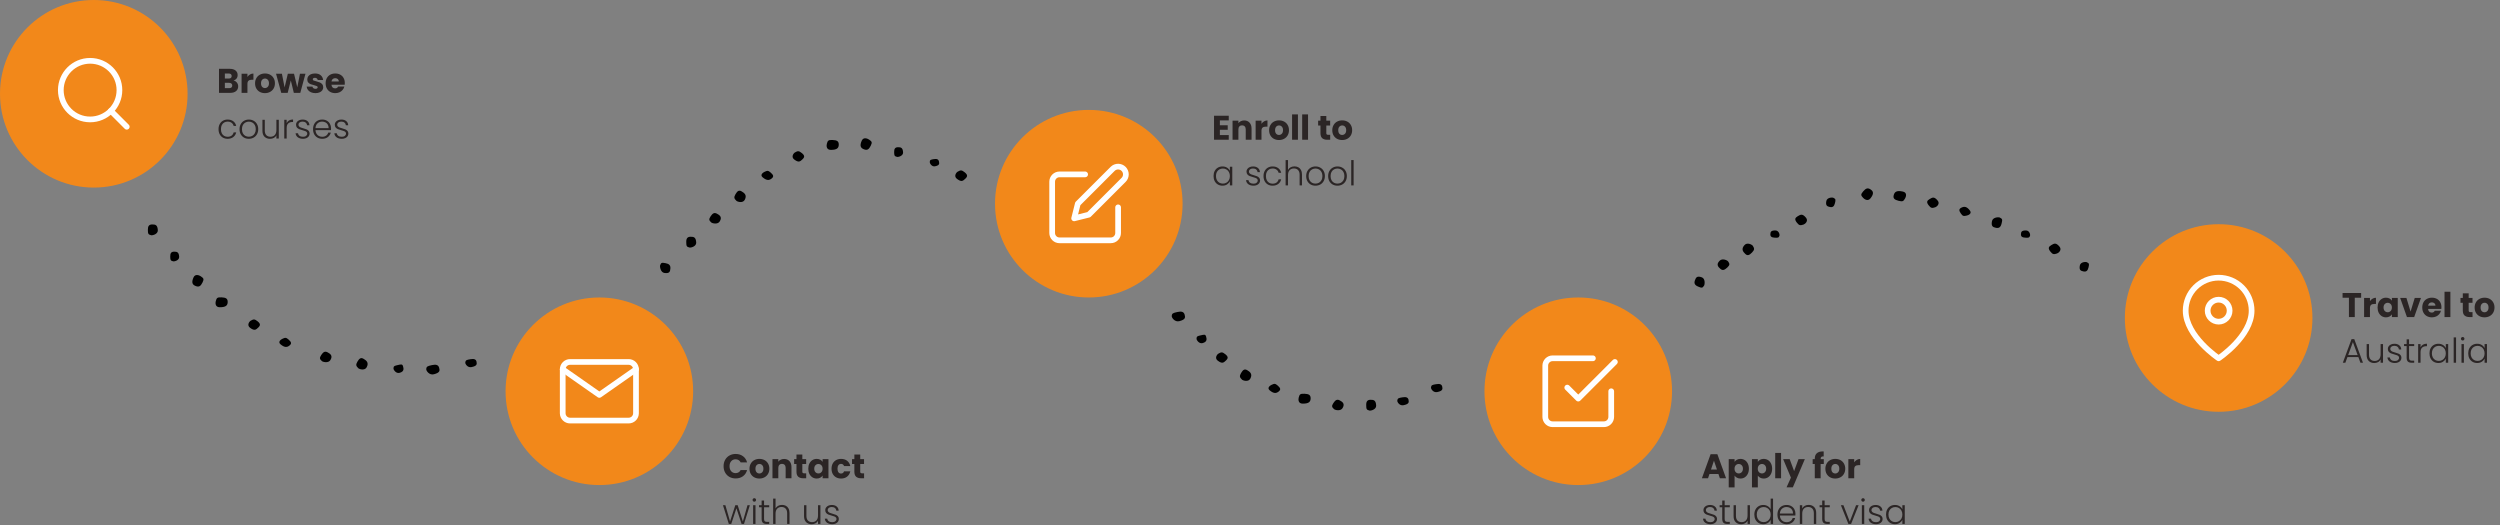 <svg width="1314" height="276" viewBox="0 0 1314 276" fill="none" xmlns="http://www.w3.org/2000/svg">
<rect x="0" y="0" width="1314" height="276" fill="#808080" stroke="none"/>
<path d="M346.957 139.448C347.453 137.913 347.985 137.998 349.86 138.335C351.734 138.672 352.487 139.515 352.353 141.148C352.218 142.781 351.908 143.839 349.224 143.47C347.201 143.195 346.729 140.179 346.958 139.456L346.957 139.448Z" fill="black"/>
<path d="M79.415 123.638C77.791 123.265 77.766 122.716 77.722 120.764C77.68 118.82 78.366 117.972 80.016 117.969C81.667 117.966 82.785 118.188 82.955 120.97C83.084 123.061 80.181 123.816 79.415 123.638Z" fill="black"/>
<path d="M488.663 85.196C488.739 83.984 489.2 83.898 490.838 83.632C492.469 83.366 493.283 83.755 493.533 84.933C493.782 86.111 493.756 86.943 491.438 87.405C489.694 87.754 488.636 85.767 488.67 85.194L488.663 85.196Z" fill="black"/>
<path d="M503.321 90.251C504.836 89.391 505.378 89.219 507.035 90.555C508.684 91.892 508.61 92.756 507.394 93.902C506.177 95.047 505.424 95.862 502.983 94.02C501.146 92.638 502.604 90.657 503.328 90.249L503.321 90.251Z" fill="black"/>
<path d="M148.392 178.101C149.897 177.388 150.355 177.284 151.771 178.558C153.193 179.831 153.379 180.645 152.127 181.631C150.876 182.617 149.577 182.744 147.464 180.988C145.876 179.666 147.674 178.441 148.385 178.103L148.392 178.101Z" fill="black"/>
<path d="M113.403 158.308C113.866 156.607 114.123 156.193 116.443 156.288C118.762 156.382 119.689 156.962 119.675 158.712C119.662 160.463 118.795 161.511 115.478 161.484C112.988 161.467 113.185 159.111 113.409 158.299L113.403 158.308Z" fill="black"/>
<path d="M105.558 145.238C107.037 146.256 107.351 146.621 106.407 148.53C105.462 150.438 104.566 151.004 102.871 150.346C101.176 149.689 100.482 148.581 101.712 145.805C102.643 143.718 104.854 144.756 105.558 145.238Z" fill="black"/>
<path d="M188.325 193.536C187.152 192.379 186.877 191.768 187.872 190.057C188.868 188.354 189.723 187.772 191.118 188.608C192.513 189.443 194.047 190.546 192.718 193.04C191.716 194.92 188.873 194.082 188.315 193.53L188.325 193.536Z" fill="black"/>
<path d="M169.203 189.797C168.048 188.755 167.788 188.197 168.843 186.593C169.9 184.997 170.781 184.44 172.17 185.18C173.558 185.92 175.079 186.904 173.663 189.238C172.595 190.998 169.742 190.289 169.193 189.792L169.203 189.797Z" fill="black"/>
<path d="M206.812 193.73C206.796 192.4 207.298 192.279 209.053 191.878C210.809 191.477 211.474 191.255 211.84 192.528C212.205 193.801 212.491 195.309 209.997 195.964C208.127 196.456 206.821 194.36 206.812 193.73Z" fill="black"/>
<path d="M224.044 194.155C224.066 192.584 224.713 192.428 226.974 191.909C229.236 191.39 230.402 191.811 230.82 193.309C231.248 194.805 231.26 195.879 228.053 196.715C225.641 197.344 224.035 194.899 224.044 194.155Z" fill="black"/>
<path d="M90.995 137.361C89.539 137.026 89.516 136.534 89.477 134.784C89.44 133.041 90.054 132.28 91.534 132.277C93.015 132.275 94.017 132.474 94.17 134.968C94.286 136.844 91.682 137.52 90.995 137.361Z" fill="black"/>
<path d="M244.539 190.592C244.676 189.255 245.24 189.147 247.242 188.805C249.237 188.464 250.213 188.868 250.473 190.158C250.732 191.449 250.671 192.365 247.833 192.944C245.699 193.38 244.484 191.223 244.547 190.591L244.539 190.592Z" fill="black"/>
<path d="M131.747 168.575C133.232 167.732 133.763 167.564 135.387 168.873C137.004 170.184 136.931 171.031 135.739 172.154C134.547 173.277 133.808 174.075 131.415 172.269C129.615 170.915 131.043 168.973 131.754 168.573L131.747 168.575Z" fill="black"/>
<path d="M98.588 49.294C98.588 76.519 76.519 98.588 49.294 98.588C22.07 98.588 0 76.519 0 49.294C0 22.07 22.07 0 49.294 0C76.519 0 98.588 22.07 98.588 49.294Z" fill="#F2881A"/>
<path d="M47.369 62.773C55.877 62.773 62.773 55.876 62.773 47.369C62.773 38.861 55.877 31.964 47.369 31.964C38.861 31.964 31.964 38.861 31.964 47.369C31.964 55.876 38.861 62.773 47.369 62.773Z" stroke="white" stroke-width="3" stroke-linecap="round" stroke-linejoin="round"/>
<path d="M66.624 66.624L58.248 58.248" stroke="white" stroke-width="3" stroke-linecap="round" stroke-linejoin="round"/>
<path d="M122.759 42.329C123.491 42.485 124.079 42.851 124.523 43.427C124.967 43.991 125.189 44.639 125.189 45.371C125.189 46.427 124.817 47.267 124.073 47.891C123.341 48.503 122.315 48.809 120.995 48.809H115.109V36.173H120.797C122.081 36.173 123.083 36.467 123.803 37.055C124.535 37.643 124.901 38.441 124.901 39.449C124.901 40.193 124.703 40.811 124.307 41.303C123.923 41.795 123.407 42.137 122.759 42.329ZM118.187 41.285H120.203C120.707 41.285 121.091 41.177 121.355 40.961C121.631 40.733 121.769 40.403 121.769 39.971C121.769 39.539 121.631 39.209 121.355 38.981C121.091 38.753 120.707 38.639 120.203 38.639H118.187V41.285ZM120.455 46.325C120.971 46.325 121.367 46.211 121.643 45.983C121.931 45.743 122.075 45.401 122.075 44.957C122.075 44.513 121.925 44.165 121.625 43.913C121.337 43.661 120.935 43.535 120.419 43.535H118.187V46.325H120.455ZM130.052 40.439C130.412 39.887 130.862 39.455 131.402 39.143C131.942 38.819 132.542 38.657 133.202 38.657V41.915H132.356C131.588 41.915 131.012 42.083 130.628 42.419C130.244 42.743 130.052 43.319 130.052 44.147V48.809H126.974V38.765H130.052V40.439ZM139.246 48.953C138.262 48.953 137.374 48.743 136.582 48.323C135.802 47.903 135.184 47.303 134.728 46.523C134.284 45.743 134.062 44.831 134.062 43.787C134.062 42.755 134.29 41.849 134.746 41.069C135.202 40.277 135.826 39.671 136.618 39.251C137.41 38.831 138.298 38.621 139.282 38.621C140.266 38.621 141.154 38.831 141.946 39.251C142.738 39.671 143.362 40.277 143.818 41.069C144.274 41.849 144.502 42.755 144.502 43.787C144.502 44.819 144.268 45.731 143.8 46.523C143.344 47.303 142.714 47.903 141.91 48.323C141.118 48.743 140.23 48.953 139.246 48.953ZM139.246 46.289C139.834 46.289 140.332 46.073 140.74 45.641C141.16 45.209 141.37 44.591 141.37 43.787C141.37 42.983 141.166 42.365 140.758 41.933C140.362 41.501 139.87 41.285 139.282 41.285C138.682 41.285 138.184 41.501 137.788 41.933C137.392 42.353 137.194 42.971 137.194 43.787C137.194 44.591 137.386 45.209 137.77 45.641C138.166 46.073 138.658 46.289 139.246 46.289ZM160.553 38.765L157.835 48.809H154.433L152.849 42.293L151.211 48.809H147.827L145.091 38.765H148.169L149.591 45.947L151.283 38.765H154.541L156.251 45.911L157.655 38.765H160.553ZM165.812 48.953C164.936 48.953 164.156 48.803 163.472 48.503C162.788 48.203 162.248 47.795 161.852 47.279C161.456 46.751 161.234 46.163 161.186 45.515H164.228C164.264 45.863 164.426 46.145 164.714 46.361C165.002 46.577 165.356 46.685 165.776 46.685C166.16 46.685 166.454 46.613 166.658 46.469C166.874 46.313 166.982 46.115 166.982 45.875C166.982 45.587 166.832 45.377 166.532 45.245C166.232 45.101 165.746 44.945 165.074 44.777C164.354 44.609 163.754 44.435 163.274 44.255C162.794 44.063 162.38 43.769 162.032 43.373C161.684 42.965 161.51 42.419 161.51 41.735C161.51 41.159 161.666 40.637 161.978 40.169C162.302 39.689 162.77 39.311 163.382 39.035C164.006 38.759 164.744 38.621 165.596 38.621C166.856 38.621 167.846 38.933 168.566 39.557C169.298 40.181 169.718 41.009 169.826 42.041H166.982C166.934 41.693 166.778 41.417 166.514 41.213C166.262 41.009 165.926 40.907 165.506 40.907C165.146 40.907 164.87 40.979 164.678 41.123C164.486 41.255 164.39 41.441 164.39 41.681C164.39 41.969 164.54 42.185 164.84 42.329C165.152 42.473 165.632 42.617 166.28 42.761C167.024 42.953 167.63 43.145 168.098 43.337C168.566 43.517 168.974 43.817 169.322 44.237C169.682 44.645 169.868 45.197 169.88 45.893C169.88 46.481 169.712 47.009 169.376 47.477C169.052 47.933 168.578 48.293 167.954 48.557C167.342 48.821 166.628 48.953 165.812 48.953ZM181.231 43.625C181.231 43.913 181.213 44.213 181.177 44.525H174.211C174.259 45.149 174.457 45.629 174.805 45.965C175.165 46.289 175.603 46.451 176.119 46.451C176.887 46.451 177.421 46.127 177.721 45.479H180.997C180.829 46.139 180.523 46.733 180.079 47.261C179.647 47.789 179.101 48.203 178.441 48.503C177.781 48.803 177.043 48.953 176.227 48.953C175.243 48.953 174.367 48.743 173.599 48.323C172.831 47.903 172.231 47.303 171.799 46.523C171.367 45.743 171.151 44.831 171.151 43.787C171.151 42.743 171.361 41.831 171.781 41.051C172.213 40.271 172.813 39.671 173.581 39.251C174.349 38.831 175.231 38.621 176.227 38.621C177.199 38.621 178.063 38.825 178.819 39.233C179.575 39.641 180.163 40.223 180.583 40.979C181.015 41.735 181.231 42.617 181.231 43.625ZM178.081 42.815C178.081 42.287 177.901 41.867 177.541 41.555C177.181 41.243 176.731 41.087 176.191 41.087C175.675 41.087 175.237 41.237 174.877 41.537C174.529 41.837 174.313 42.263 174.229 42.815H178.081ZM114.857 67.895C114.857 66.875 115.061 65.987 115.469 65.231C115.877 64.463 116.441 63.875 117.161 63.467C117.881 63.047 118.703 62.837 119.627 62.837C120.839 62.837 121.835 63.137 122.615 63.737C123.407 64.337 123.917 65.153 124.145 66.185H122.795C122.627 65.477 122.261 64.925 121.697 64.529C121.145 64.121 120.455 63.917 119.627 63.917C118.967 63.917 118.373 64.067 117.845 64.367C117.317 64.667 116.897 65.117 116.585 65.717C116.285 66.305 116.135 67.031 116.135 67.895C116.135 68.759 116.285 69.491 116.585 70.091C116.897 70.691 117.317 71.141 117.845 71.441C118.373 71.741 118.967 71.891 119.627 71.891C120.455 71.891 121.145 71.693 121.697 71.297C122.261 70.889 122.627 70.325 122.795 69.605H124.145C123.917 70.613 123.407 71.423 122.615 72.035C121.823 72.647 120.827 72.953 119.627 72.953C118.703 72.953 117.881 72.749 117.161 72.341C116.441 71.921 115.877 71.333 115.469 70.577C115.061 69.809 114.857 68.915 114.857 67.895ZM130.774 72.953C129.85 72.953 129.016 72.749 128.272 72.341C127.54 71.921 126.958 71.333 126.526 70.577C126.106 69.809 125.896 68.915 125.896 67.895C125.896 66.875 126.112 65.987 126.544 65.231C126.976 64.463 127.564 63.875 128.308 63.467C129.052 63.047 129.886 62.837 130.81 62.837C131.734 62.837 132.568 63.047 133.312 63.467C134.068 63.875 134.656 64.463 135.076 65.231C135.508 65.987 135.724 66.875 135.724 67.895C135.724 68.903 135.508 69.791 135.076 70.559C134.644 71.327 134.05 71.921 133.294 72.341C132.538 72.749 131.698 72.953 130.774 72.953ZM130.774 71.855C131.422 71.855 132.022 71.711 132.574 71.423C133.126 71.123 133.57 70.679 133.906 70.091C134.254 69.491 134.428 68.759 134.428 67.895C134.428 67.031 134.26 66.305 133.924 65.717C133.588 65.117 133.144 64.673 132.592 64.385C132.04 64.085 131.44 63.935 130.792 63.935C130.144 63.935 129.544 64.085 128.992 64.385C128.44 64.673 127.996 65.117 127.66 65.717C127.336 66.305 127.174 67.031 127.174 67.895C127.174 68.759 127.336 69.491 127.66 70.091C127.996 70.679 128.434 71.123 128.974 71.423C129.526 71.711 130.126 71.855 130.774 71.855ZM146.535 62.981V72.809H145.275V71.081C144.987 71.693 144.543 72.161 143.943 72.485C143.343 72.809 142.671 72.971 141.927 72.971C140.751 72.971 139.791 72.611 139.047 71.891C138.303 71.159 137.931 70.103 137.931 68.723V62.981H139.173V68.579C139.173 69.647 139.437 70.463 139.965 71.027C140.505 71.591 141.237 71.873 142.161 71.873C143.109 71.873 143.865 71.573 144.429 70.973C144.993 70.373 145.275 69.491 145.275 68.327V62.981H146.535ZM150.672 64.727C150.948 64.115 151.368 63.641 151.932 63.305C152.508 62.969 153.21 62.801 154.038 62.801V64.115H153.696C152.784 64.115 152.052 64.361 151.5 64.853C150.948 65.345 150.672 66.167 150.672 67.319V72.809H149.412V62.981H150.672V64.727ZM159.317 72.953C158.189 72.953 157.265 72.695 156.545 72.179C155.837 71.651 155.441 70.937 155.357 70.037H156.653C156.713 70.589 156.971 71.039 157.427 71.387C157.895 71.723 158.519 71.891 159.299 71.891C159.983 71.891 160.517 71.729 160.901 71.405C161.297 71.081 161.495 70.679 161.495 70.199C161.495 69.863 161.387 69.587 161.171 69.371C160.955 69.155 160.679 68.987 160.343 68.867C160.019 68.735 159.575 68.597 159.011 68.453C158.279 68.261 157.685 68.069 157.229 67.877C156.773 67.685 156.383 67.403 156.059 67.031C155.747 66.647 155.591 66.137 155.591 65.501C155.591 65.021 155.735 64.577 156.023 64.169C156.311 63.761 156.719 63.437 157.247 63.197C157.775 62.957 158.375 62.837 159.047 62.837C160.103 62.837 160.955 63.107 161.603 63.647C162.251 64.175 162.599 64.907 162.647 65.843H161.387C161.351 65.267 161.123 64.805 160.703 64.457C160.295 64.097 159.731 63.917 159.011 63.917C158.375 63.917 157.859 64.067 157.463 64.367C157.067 64.667 156.869 65.039 156.869 65.483C156.869 65.867 156.983 66.185 157.211 66.437C157.451 66.677 157.745 66.869 158.093 67.013C158.441 67.145 158.909 67.295 159.497 67.463C160.205 67.655 160.769 67.841 161.189 68.021C161.609 68.201 161.969 68.465 162.269 68.813C162.569 69.161 162.725 69.623 162.737 70.199C162.737 70.727 162.593 71.201 162.305 71.621C162.017 72.029 161.615 72.353 161.099 72.593C160.583 72.833 159.989 72.953 159.317 72.953ZM174.001 67.391C174.001 67.823 173.989 68.153 173.965 68.381H165.811C165.847 69.125 166.027 69.761 166.351 70.289C166.675 70.817 167.101 71.219 167.629 71.495C168.157 71.759 168.733 71.891 169.357 71.891C170.173 71.891 170.857 71.693 171.409 71.297C171.973 70.901 172.345 70.367 172.525 69.695H173.857C173.617 70.655 173.101 71.441 172.309 72.053C171.529 72.653 170.545 72.953 169.357 72.953C168.433 72.953 167.605 72.749 166.873 72.341C166.141 71.921 165.565 71.333 165.145 70.577C164.737 69.809 164.533 68.915 164.533 67.895C164.533 66.875 164.737 65.981 165.145 65.213C165.553 64.445 166.123 63.857 166.855 63.449C167.587 63.041 168.421 62.837 169.357 62.837C170.293 62.837 171.109 63.041 171.805 63.449C172.513 63.857 173.053 64.409 173.425 65.105C173.809 65.789 174.001 66.551 174.001 67.391ZM172.723 67.355C172.735 66.623 172.585 65.999 172.273 65.483C171.973 64.967 171.559 64.577 171.031 64.313C170.503 64.049 169.927 63.917 169.303 63.917C168.367 63.917 167.569 64.217 166.909 64.817C166.249 65.417 165.883 66.263 165.811 67.355H172.723ZM179.69 72.953C178.562 72.953 177.638 72.695 176.918 72.179C176.21 71.651 175.814 70.937 175.73 70.037H177.026C177.086 70.589 177.344 71.039 177.8 71.387C178.268 71.723 178.892 71.891 179.672 71.891C180.356 71.891 180.89 71.729 181.274 71.405C181.67 71.081 181.868 70.679 181.868 70.199C181.868 69.863 181.76 69.587 181.544 69.371C181.328 69.155 181.052 68.987 180.716 68.867C180.392 68.735 179.948 68.597 179.384 68.453C178.652 68.261 178.058 68.069 177.602 67.877C177.146 67.685 176.756 67.403 176.432 67.031C176.12 66.647 175.964 66.137 175.964 65.501C175.964 65.021 176.108 64.577 176.396 64.169C176.684 63.761 177.092 63.437 177.62 63.197C178.148 62.957 178.748 62.837 179.42 62.837C180.476 62.837 181.328 63.107 181.976 63.647C182.624 64.175 182.972 64.907 183.02 65.843H181.76C181.724 65.267 181.496 64.805 181.076 64.457C180.668 64.097 180.104 63.917 179.384 63.917C178.748 63.917 178.232 64.067 177.836 64.367C177.44 64.667 177.242 65.039 177.242 65.483C177.242 65.867 177.356 66.185 177.584 66.437C177.824 66.677 178.118 66.869 178.466 67.013C178.814 67.145 179.282 67.295 179.87 67.463C180.578 67.655 181.142 67.841 181.562 68.021C181.982 68.201 182.342 68.465 182.642 68.813C182.942 69.161 183.098 69.623 183.11 70.199C183.11 70.727 182.966 71.201 182.678 71.621C182.39 72.029 181.988 72.353 181.472 72.593C180.956 72.833 180.362 72.953 179.69 72.953Z" fill="#2B2525"/>
<circle cx="315.021" cy="205.65" r="49.294" fill="#F2881A"/>
<path d="M380.314 245.042C380.314 243.794 380.584 242.684 381.124 241.712C381.664 240.728 382.414 239.966 383.374 239.426C384.346 238.874 385.444 238.598 386.668 238.598C388.168 238.598 389.452 238.994 390.52 239.786C391.588 240.578 392.302 241.658 392.662 243.026H389.278C389.026 242.498 388.666 242.096 388.198 241.82C387.742 241.544 387.22 241.406 386.632 241.406C385.684 241.406 384.916 241.736 384.328 242.396C383.74 243.056 383.446 243.938 383.446 245.042C383.446 246.146 383.74 247.028 384.328 247.688C384.916 248.348 385.684 248.678 386.632 248.678C387.22 248.678 387.742 248.54 388.198 248.264C388.666 247.988 389.026 247.586 389.278 247.058H392.662C392.302 248.426 391.588 249.506 390.52 250.298C389.452 251.078 388.168 251.468 386.668 251.468C385.444 251.468 384.346 251.198 383.374 250.658C382.414 250.106 381.664 249.344 381.124 248.372C380.584 247.4 380.314 246.29 380.314 245.042ZM399.119 251.522C398.135 251.522 397.247 251.312 396.455 250.892C395.675 250.472 395.057 249.872 394.601 249.092C394.157 248.312 393.935 247.4 393.935 246.356C393.935 245.324 394.163 244.418 394.619 243.638C395.075 242.846 395.699 242.24 396.491 241.82C397.283 241.4 398.171 241.19 399.155 241.19C400.139 241.19 401.027 241.4 401.819 241.82C402.611 242.24 403.235 242.846 403.691 243.638C404.147 244.418 404.375 245.324 404.375 246.356C404.375 247.388 404.141 248.3 403.673 249.092C403.217 249.872 402.587 250.472 401.783 250.892C400.991 251.312 400.103 251.522 399.119 251.522ZM399.119 248.858C399.707 248.858 400.205 248.642 400.613 248.21C401.033 247.778 401.243 247.16 401.243 246.356C401.243 245.552 401.039 244.934 400.631 244.502C400.235 244.07 399.743 243.854 399.155 243.854C398.555 243.854 398.057 244.07 397.661 244.502C397.265 244.922 397.067 245.54 397.067 246.356C397.067 247.16 397.259 247.778 397.643 248.21C398.039 248.642 398.531 248.858 399.119 248.858ZM412.128 241.226C413.304 241.226 414.24 241.61 414.936 242.378C415.644 243.134 415.998 244.178 415.998 245.51V251.378H412.938V245.924C412.938 245.252 412.764 244.73 412.416 244.358C412.068 243.986 411.6 243.8 411.012 243.8C410.424 243.8 409.956 243.986 409.608 244.358C409.26 244.73 409.086 245.252 409.086 245.924V251.378H406.008V241.334H409.086V242.666C409.398 242.222 409.818 241.874 410.346 241.622C410.874 241.358 411.468 241.226 412.128 241.226ZM423.735 248.768V251.378H422.169C421.053 251.378 420.183 251.108 419.559 250.568C418.935 250.016 418.623 249.122 418.623 247.886V243.89H417.399V241.334H418.623V238.886H421.701V241.334H423.717V243.89H421.701V247.922C421.701 248.222 421.773 248.438 421.917 248.57C422.061 248.702 422.301 248.768 422.637 248.768H423.735ZM424.837 246.338C424.837 245.306 425.029 244.4 425.413 243.62C425.809 242.84 426.343 242.24 427.015 241.82C427.687 241.4 428.437 241.19 429.265 241.19C429.973 241.19 430.591 241.334 431.119 241.622C431.659 241.91 432.073 242.288 432.361 242.756V241.334H435.439V251.378H432.361V249.956C432.061 250.424 431.641 250.802 431.101 251.09C430.573 251.378 429.955 251.522 429.247 251.522C428.431 251.522 427.687 251.312 427.015 250.892C426.343 250.46 425.809 249.854 425.413 249.074C425.029 248.282 424.837 247.37 424.837 246.338ZM432.361 246.356C432.361 245.588 432.145 244.982 431.713 244.538C431.293 244.094 430.777 243.872 430.165 243.872C429.553 243.872 429.031 244.094 428.599 244.538C428.179 244.97 427.969 245.57 427.969 246.338C427.969 247.106 428.179 247.718 428.599 248.174C429.031 248.618 429.553 248.84 430.165 248.84C430.777 248.84 431.293 248.618 431.713 248.174C432.145 247.73 432.361 247.124 432.361 246.356ZM437.054 246.356C437.054 245.312 437.264 244.4 437.684 243.62C438.116 242.84 438.71 242.24 439.466 241.82C440.234 241.4 441.11 241.19 442.094 241.19C443.354 241.19 444.404 241.52 445.244 242.18C446.096 242.84 446.654 243.77 446.918 244.97H443.642C443.366 244.202 442.832 243.818 442.04 243.818C441.476 243.818 441.026 244.04 440.69 244.484C440.354 244.916 440.186 245.54 440.186 246.356C440.186 247.172 440.354 247.802 440.69 248.246C441.026 248.678 441.476 248.894 442.04 248.894C442.832 248.894 443.366 248.51 443.642 247.742H446.918C446.654 248.918 446.096 249.842 445.244 250.514C444.392 251.186 443.342 251.522 442.094 251.522C441.11 251.522 440.234 251.312 439.466 250.892C438.71 250.472 438.116 249.872 437.684 249.092C437.264 248.312 437.054 247.4 437.054 246.356ZM454.162 248.768V251.378H452.596C451.48 251.378 450.61 251.108 449.986 250.568C449.362 250.016 449.05 249.122 449.05 247.886V243.89H447.826V241.334H449.05V238.886H452.128V241.334H454.144V243.89H452.128V247.922C452.128 248.222 452.2 248.438 452.344 248.57C452.488 248.702 452.728 248.768 453.064 248.768H454.162ZM394.12 265.55L391.042 275.378H389.782L387.064 267.134L384.346 275.378H383.068L379.99 265.55H381.268L383.716 274.1L386.47 265.55H387.73L390.448 274.118L392.878 265.55H394.12ZM396.467 263.696C396.215 263.696 395.999 263.606 395.819 263.426C395.639 263.246 395.549 263.024 395.549 262.76C395.549 262.496 395.639 262.28 395.819 262.112C395.999 261.932 396.215 261.842 396.467 261.842C396.719 261.842 396.935 261.932 397.115 262.112C397.295 262.28 397.385 262.496 397.385 262.76C397.385 263.024 397.295 263.246 397.115 263.426C396.935 263.606 396.719 263.696 396.467 263.696ZM397.097 265.55V275.378H395.837V265.55H397.097ZM401.589 266.612V272.714C401.589 273.314 401.703 273.728 401.931 273.956C402.159 274.184 402.561 274.298 403.137 274.298H404.289V275.378H402.939C402.051 275.378 401.391 275.174 400.959 274.766C400.527 274.346 400.311 273.662 400.311 272.714V266.612H398.943V265.55H400.311V263.084H401.589V265.55H404.289V266.612H401.589ZM411.047 265.37C411.791 265.37 412.457 265.526 413.045 265.838C413.645 266.15 414.113 266.63 414.449 267.278C414.797 267.914 414.971 268.694 414.971 269.618V275.378H413.729V269.762C413.729 268.694 413.459 267.878 412.919 267.314C412.391 266.75 411.665 266.468 410.741 266.468C409.793 266.468 409.037 266.768 408.473 267.368C407.909 267.968 407.627 268.85 407.627 270.014V275.378H406.367V262.058H407.627V267.224C407.939 266.636 408.395 266.18 408.995 265.856C409.607 265.532 410.291 265.37 411.047 265.37ZM431.211 265.55V275.378H429.951V273.65C429.663 274.262 429.219 274.73 428.619 275.054C428.019 275.378 427.347 275.54 426.603 275.54C425.427 275.54 424.467 275.18 423.723 274.46C422.979 273.728 422.607 272.672 422.607 271.292V265.55H423.849V271.148C423.849 272.216 424.113 273.032 424.641 273.596C425.181 274.16 425.913 274.442 426.837 274.442C427.785 274.442 428.541 274.142 429.105 273.542C429.669 272.942 429.951 272.06 429.951 270.896V265.55H431.211ZM437.471 275.522C436.343 275.522 435.419 275.264 434.699 274.748C433.991 274.22 433.595 273.506 433.511 272.606H434.807C434.867 273.158 435.125 273.608 435.581 273.956C436.049 274.292 436.673 274.46 437.453 274.46C438.137 274.46 438.671 274.298 439.055 273.974C439.451 273.65 439.649 273.248 439.649 272.768C439.649 272.432 439.541 272.156 439.325 271.94C439.109 271.724 438.833 271.556 438.497 271.436C438.173 271.304 437.729 271.166 437.165 271.022C436.433 270.83 435.839 270.638 435.383 270.446C434.927 270.254 434.537 269.972 434.213 269.6C433.901 269.216 433.745 268.706 433.745 268.07C433.745 267.59 433.889 267.146 434.177 266.738C434.465 266.33 434.873 266.006 435.401 265.766C435.929 265.526 436.529 265.406 437.201 265.406C438.257 265.406 439.109 265.676 439.757 266.216C440.405 266.744 440.753 267.476 440.801 268.412H439.541C439.505 267.836 439.277 267.374 438.857 267.026C438.449 266.666 437.885 266.486 437.165 266.486C436.529 266.486 436.013 266.636 435.617 266.936C435.221 267.236 435.023 267.608 435.023 268.052C435.023 268.436 435.137 268.754 435.365 269.006C435.605 269.246 435.899 269.438 436.247 269.582C436.595 269.714 437.063 269.864 437.651 270.032C438.359 270.224 438.923 270.41 439.343 270.59C439.763 270.77 440.123 271.034 440.423 271.382C440.723 271.73 440.879 272.192 440.891 272.768C440.891 273.296 440.747 273.77 440.459 274.19C440.171 274.598 439.769 274.922 439.253 275.162C438.737 275.402 438.143 275.522 437.471 275.522Z" fill="#2B2525"/>
<path d="M299.617 190.245H330.426C332.544 190.245 334.277 191.978 334.277 194.096V217.203C334.277 219.321 332.544 221.054 330.426 221.054H299.617C297.499 221.054 295.766 219.321 295.766 217.203V194.096C295.766 191.978 297.499 190.245 299.617 190.245Z" stroke="white" stroke-width="3" stroke-linecap="round" stroke-linejoin="round"/>
<path d="M334.277 194.096L315.021 207.575L295.766 194.096" stroke="white" stroke-width="3" stroke-linecap="round" stroke-linejoin="round"/>
<circle cx="572.276" cy="107.061" r="49.294" fill="#F2881A"/>
<path d="M641.168 63.286V65.842H645.29V68.218H641.168V70.99H645.83V73.456H638.09V60.82H645.83V63.286H641.168ZM653.948 63.304C655.124 63.304 656.06 63.688 656.756 64.456C657.464 65.212 657.818 66.256 657.818 67.588V73.456H654.758V68.002C654.758 67.33 654.584 66.808 654.236 66.436C653.888 66.064 653.42 65.878 652.832 65.878C652.244 65.878 651.776 66.064 651.428 66.436C651.08 66.808 650.906 67.33 650.906 68.002V73.456H647.828V63.412H650.906V64.744C651.218 64.3 651.638 63.952 652.166 63.7C652.694 63.436 653.288 63.304 653.948 63.304ZM663.035 65.086C663.395 64.534 663.845 64.102 664.385 63.79C664.925 63.466 665.525 63.304 666.185 63.304V66.562H665.339C664.571 66.562 663.995 66.73 663.611 67.066C663.227 67.39 663.035 67.966 663.035 68.794V73.456H659.957V63.412H663.035V65.086ZM672.229 73.6C671.245 73.6 670.357 73.39 669.565 72.97C668.785 72.55 668.167 71.95 667.711 71.17C667.267 70.39 667.045 69.478 667.045 68.434C667.045 67.402 667.273 66.496 667.729 65.716C668.185 64.924 668.809 64.318 669.601 63.898C670.393 63.478 671.281 63.268 672.265 63.268C673.249 63.268 674.137 63.478 674.929 63.898C675.721 64.318 676.345 64.924 676.801 65.716C677.257 66.496 677.485 67.402 677.485 68.434C677.485 69.466 677.251 70.378 676.783 71.17C676.327 71.95 675.697 72.55 674.893 72.97C674.101 73.39 673.213 73.6 672.229 73.6ZM672.229 70.936C672.817 70.936 673.315 70.72 673.723 70.288C674.143 69.856 674.353 69.238 674.353 68.434C674.353 67.63 674.149 67.012 673.741 66.58C673.345 66.148 672.853 65.932 672.265 65.932C671.665 65.932 671.167 66.148 670.771 66.58C670.375 67 670.177 67.618 670.177 68.434C670.177 69.238 670.369 69.856 670.753 70.288C671.149 70.72 671.641 70.936 672.229 70.936ZM682.195 60.136V73.456H679.117V60.136H682.195ZM687.504 60.136V73.456H684.426V60.136H687.504ZM699.147 70.846V73.456H697.581C696.465 73.456 695.595 73.186 694.971 72.646C694.347 72.094 694.035 71.2 694.035 69.964V65.968H692.811V63.412H694.035V60.964H697.113V63.412H699.129V65.968H697.113V70C697.113 70.3 697.185 70.516 697.329 70.648C697.473 70.78 697.713 70.846 698.049 70.846H699.147ZM705.434 73.6C704.45 73.6 703.562 73.39 702.77 72.97C701.99 72.55 701.372 71.95 700.916 71.17C700.472 70.39 700.25 69.478 700.25 68.434C700.25 67.402 700.478 66.496 700.934 65.716C701.39 64.924 702.014 64.318 702.806 63.898C703.598 63.478 704.486 63.268 705.47 63.268C706.454 63.268 707.342 63.478 708.134 63.898C708.926 64.318 709.55 64.924 710.006 65.716C710.462 66.496 710.69 67.402 710.69 68.434C710.69 69.466 710.456 70.378 709.988 71.17C709.532 71.95 708.902 72.55 708.098 72.97C707.306 73.39 706.418 73.6 705.434 73.6ZM705.434 70.936C706.022 70.936 706.52 70.72 706.928 70.288C707.348 69.856 707.558 69.238 707.558 68.434C707.558 67.63 707.354 67.012 706.946 66.58C706.55 66.148 706.058 65.932 705.47 65.932C704.87 65.932 704.372 66.148 703.976 66.58C703.58 67 703.382 67.618 703.382 68.434C703.382 69.238 703.574 69.856 703.958 70.288C704.354 70.72 704.846 70.936 705.434 70.936ZM637.838 92.524C637.838 91.516 638.036 90.634 638.432 89.878C638.84 89.11 639.398 88.522 640.106 88.114C640.826 87.694 641.636 87.484 642.536 87.484C643.472 87.484 644.276 87.7 644.948 88.132C645.632 88.564 646.124 89.116 646.424 89.788V87.628H647.684V97.456H646.424V95.278C646.112 95.95 645.614 96.508 644.93 96.952C644.258 97.384 643.454 97.6 642.518 97.6C641.63 97.6 640.826 97.39 640.106 96.97C639.398 96.55 638.84 95.956 638.432 95.188C638.036 94.42 637.838 93.532 637.838 92.524ZM646.424 92.542C646.424 91.75 646.262 91.054 645.938 90.454C645.614 89.854 645.17 89.392 644.606 89.068C644.054 88.744 643.442 88.582 642.77 88.582C642.074 88.582 641.45 88.738 640.898 89.05C640.346 89.362 639.908 89.818 639.584 90.418C639.272 91.006 639.116 91.708 639.116 92.524C639.116 93.328 639.272 94.036 639.584 94.648C639.908 95.248 640.346 95.71 640.898 96.034C641.45 96.346 642.074 96.502 642.77 96.502C643.442 96.502 644.054 96.34 644.606 96.016C645.17 95.692 645.614 95.23 645.938 94.63C646.262 94.03 646.424 93.334 646.424 92.542ZM658.884 97.6C657.756 97.6 656.832 97.342 656.112 96.826C655.404 96.298 655.008 95.584 654.924 94.684H656.22C656.28 95.236 656.538 95.686 656.994 96.034C657.462 96.37 658.086 96.538 658.866 96.538C659.55 96.538 660.084 96.376 660.468 96.052C660.864 95.728 661.062 95.326 661.062 94.846C661.062 94.51 660.954 94.234 660.738 94.018C660.522 93.802 660.246 93.634 659.91 93.514C659.586 93.382 659.142 93.244 658.578 93.1C657.846 92.908 657.252 92.716 656.796 92.524C656.34 92.332 655.95 92.05 655.626 91.678C655.314 91.294 655.158 90.784 655.158 90.148C655.158 89.668 655.302 89.224 655.59 88.816C655.878 88.408 656.286 88.084 656.814 87.844C657.342 87.604 657.942 87.484 658.614 87.484C659.67 87.484 660.522 87.754 661.17 88.294C661.818 88.822 662.166 89.554 662.214 90.49H660.954C660.918 89.914 660.69 89.452 660.27 89.104C659.862 88.744 659.298 88.564 658.578 88.564C657.942 88.564 657.426 88.714 657.03 89.014C656.634 89.314 656.436 89.686 656.436 90.13C656.436 90.514 656.55 90.832 656.778 91.084C657.018 91.324 657.312 91.516 657.66 91.66C658.008 91.792 658.476 91.942 659.064 92.11C659.772 92.302 660.336 92.488 660.756 92.668C661.176 92.848 661.536 93.112 661.836 93.46C662.136 93.808 662.292 94.27 662.304 94.846C662.304 95.374 662.16 95.848 661.872 96.268C661.584 96.676 661.182 97 660.666 97.24C660.15 97.48 659.556 97.6 658.884 97.6ZM664.1 92.542C664.1 91.522 664.304 90.634 664.712 89.878C665.12 89.11 665.684 88.522 666.404 88.114C667.124 87.694 667.946 87.484 668.87 87.484C670.082 87.484 671.078 87.784 671.858 88.384C672.65 88.984 673.16 89.8 673.388 90.832H672.038C671.87 90.124 671.504 89.572 670.94 89.176C670.388 88.768 669.698 88.564 668.87 88.564C668.21 88.564 667.616 88.714 667.088 89.014C666.56 89.314 666.14 89.764 665.828 90.364C665.528 90.952 665.378 91.678 665.378 92.542C665.378 93.406 665.528 94.138 665.828 94.738C666.14 95.338 666.56 95.788 667.088 96.088C667.616 96.388 668.21 96.538 668.87 96.538C669.698 96.538 670.388 96.34 670.94 95.944C671.504 95.536 671.87 94.972 672.038 94.252H673.388C673.16 95.26 672.65 96.07 671.858 96.682C671.066 97.294 670.07 97.6 668.87 97.6C667.946 97.6 667.124 97.396 666.404 96.988C665.684 96.568 665.12 95.98 664.712 95.224C664.304 94.456 664.1 93.562 664.1 92.542ZM680.395 87.448C681.139 87.448 681.805 87.604 682.393 87.916C682.993 88.228 683.461 88.708 683.797 89.356C684.145 89.992 684.319 90.772 684.319 91.696V97.456H683.077V91.84C683.077 90.772 682.807 89.956 682.267 89.392C681.739 88.828 681.013 88.546 680.089 88.546C679.141 88.546 678.385 88.846 677.821 89.446C677.257 90.046 676.975 90.928 676.975 92.092V97.456H675.715V84.136H676.975V89.302C677.287 88.714 677.743 88.258 678.343 87.934C678.955 87.61 679.639 87.448 680.395 87.448ZM691.408 97.6C690.484 97.6 689.65 97.396 688.906 96.988C688.174 96.568 687.592 95.98 687.16 95.224C686.74 94.456 686.53 93.562 686.53 92.542C686.53 91.522 686.746 90.634 687.178 89.878C687.61 89.11 688.198 88.522 688.942 88.114C689.686 87.694 690.52 87.484 691.444 87.484C692.368 87.484 693.202 87.694 693.946 88.114C694.702 88.522 695.29 89.11 695.71 89.878C696.142 90.634 696.358 91.522 696.358 92.542C696.358 93.55 696.142 94.438 695.71 95.206C695.278 95.974 694.684 96.568 693.928 96.988C693.172 97.396 692.332 97.6 691.408 97.6ZM691.408 96.502C692.056 96.502 692.656 96.358 693.208 96.07C693.76 95.77 694.204 95.326 694.54 94.738C694.888 94.138 695.062 93.406 695.062 92.542C695.062 91.678 694.894 90.952 694.558 90.364C694.222 89.764 693.778 89.32 693.226 89.032C692.674 88.732 692.074 88.582 691.426 88.582C690.778 88.582 690.178 88.732 689.626 89.032C689.074 89.32 688.63 89.764 688.294 90.364C687.97 90.952 687.808 91.678 687.808 92.542C687.808 93.406 687.97 94.138 688.294 94.738C688.63 95.326 689.068 95.77 689.608 96.07C690.16 96.358 690.76 96.502 691.408 96.502ZM702.956 97.6C702.032 97.6 701.198 97.396 700.454 96.988C699.722 96.568 699.14 95.98 698.708 95.224C698.288 94.456 698.078 93.562 698.078 92.542C698.078 91.522 698.294 90.634 698.726 89.878C699.158 89.11 699.746 88.522 700.49 88.114C701.234 87.694 702.068 87.484 702.992 87.484C703.916 87.484 704.75 87.694 705.494 88.114C706.25 88.522 706.838 89.11 707.258 89.878C707.69 90.634 707.906 91.522 707.906 92.542C707.906 93.55 707.69 94.438 707.258 95.206C706.826 95.974 706.232 96.568 705.476 96.988C704.72 97.396 703.88 97.6 702.956 97.6ZM702.956 96.502C703.604 96.502 704.204 96.358 704.756 96.07C705.308 95.77 705.752 95.326 706.088 94.738C706.436 94.138 706.61 93.406 706.61 92.542C706.61 91.678 706.442 90.952 706.106 90.364C705.77 89.764 705.326 89.32 704.774 89.032C704.222 88.732 703.622 88.582 702.974 88.582C702.326 88.582 701.726 88.732 701.174 89.032C700.622 89.32 700.178 89.764 699.842 90.364C699.518 90.952 699.356 91.678 699.356 92.542C699.356 93.406 699.518 94.138 699.842 94.738C700.178 95.326 700.616 95.77 701.156 96.07C701.708 96.358 702.308 96.502 702.956 96.502ZM711.463 84.136V97.456H710.203V84.136H711.463Z" fill="#2B2525"/>
<path d="M570.35 91.656H556.871C555.85 91.656 554.87 92.062 554.148 92.784C553.426 93.507 553.02 94.486 553.02 95.508V122.465C553.02 123.487 553.426 124.466 554.148 125.189C554.87 125.911 555.85 126.317 556.871 126.317H583.829C584.85 126.317 585.83 125.911 586.552 125.189C587.274 124.466 587.68 123.487 587.68 122.465V108.987" stroke="white" stroke-width="3" stroke-linecap="round" stroke-linejoin="round"/>
<path d="M584.792 88.768C585.558 88.002 586.597 87.572 587.68 87.572C588.763 87.572 589.802 88.002 590.568 88.768C591.334 89.534 591.765 90.573 591.765 91.656C591.765 92.74 591.334 93.779 590.568 94.545L572.275 112.838L564.573 114.763L566.499 107.061L584.792 88.768Z" stroke="white" stroke-width="3" stroke-linecap="round" stroke-linejoin="round"/>
<circle cx="829.53" cy="205.65" r="49.294" fill="#F2881A"/>
<path d="M903.211 249.146H898.495L897.739 251.378H894.517L899.089 238.742H902.653L907.225 251.378H903.967L903.211 249.146ZM902.419 246.77L900.853 242.144L899.305 246.77H902.419ZM911.694 242.756C911.994 242.288 912.408 241.91 912.936 241.622C913.464 241.334 914.082 241.19 914.79 241.19C915.618 241.19 916.368 241.4 917.04 241.82C917.712 242.24 918.24 242.84 918.624 243.62C919.02 244.4 919.218 245.306 919.218 246.338C919.218 247.37 919.02 248.282 918.624 249.074C918.24 249.854 917.712 250.46 917.04 250.892C916.368 251.312 915.618 251.522 914.79 251.522C914.094 251.522 913.476 251.378 912.936 251.09C912.408 250.802 911.994 250.43 911.694 249.974V256.166H908.616V241.334H911.694V242.756ZM916.086 246.338C916.086 245.57 915.87 244.97 915.438 244.538C915.018 244.094 914.496 243.872 913.872 243.872C913.26 243.872 912.738 244.094 912.306 244.538C911.886 244.982 911.676 245.588 911.676 246.356C911.676 247.124 911.886 247.73 912.306 248.174C912.738 248.618 913.26 248.84 913.872 248.84C914.484 248.84 915.006 248.618 915.438 248.174C915.87 247.718 916.086 247.106 916.086 246.338ZM923.911 242.756C924.211 242.288 924.625 241.91 925.153 241.622C925.681 241.334 926.299 241.19 927.007 241.19C927.835 241.19 928.585 241.4 929.257 241.82C929.929 242.24 930.457 242.84 930.841 243.62C931.237 244.4 931.435 245.306 931.435 246.338C931.435 247.37 931.237 248.282 930.841 249.074C930.457 249.854 929.929 250.46 929.257 250.892C928.585 251.312 927.835 251.522 927.007 251.522C926.311 251.522 925.693 251.378 925.153 251.09C924.625 250.802 924.211 250.43 923.911 249.974V256.166H920.833V241.334H923.911V242.756ZM928.303 246.338C928.303 245.57 928.087 244.97 927.655 244.538C927.235 244.094 926.713 243.872 926.089 243.872C925.477 243.872 924.955 244.094 924.523 244.538C924.103 244.982 923.893 245.588 923.893 246.356C923.893 247.124 924.103 247.73 924.523 248.174C924.955 248.618 925.477 248.84 926.089 248.84C926.701 248.84 927.223 248.618 927.655 248.174C928.087 247.718 928.303 247.106 928.303 246.338ZM936.128 238.058V251.378H933.05V238.058H936.128ZM948.618 241.334L942.318 256.148H939.006L941.31 251.036L937.224 241.334H940.662L942.984 247.616L945.288 241.334H948.618ZM958.586 243.89H956.93V251.378H953.852V243.89H952.736V241.334H953.852V241.046C953.852 239.81 954.206 238.874 954.914 238.238C955.622 237.59 956.66 237.266 958.028 237.266C958.256 237.266 958.424 237.272 958.532 237.284V239.894C957.944 239.858 957.53 239.942 957.29 240.146C957.05 240.35 956.93 240.716 956.93 241.244V241.334H958.586V243.89ZM964.604 251.522C963.62 251.522 962.732 251.312 961.94 250.892C961.16 250.472 960.542 249.872 960.086 249.092C959.642 248.312 959.42 247.4 959.42 246.356C959.42 245.324 959.648 244.418 960.104 243.638C960.56 242.846 961.184 242.24 961.976 241.82C962.768 241.4 963.656 241.19 964.64 241.19C965.624 241.19 966.512 241.4 967.304 241.82C968.096 242.24 968.72 242.846 969.176 243.638C969.632 244.418 969.86 245.324 969.86 246.356C969.86 247.388 969.626 248.3 969.158 249.092C968.702 249.872 968.072 250.472 967.268 250.892C966.476 251.312 965.588 251.522 964.604 251.522ZM964.604 248.858C965.192 248.858 965.69 248.642 966.098 248.21C966.518 247.778 966.728 247.16 966.728 246.356C966.728 245.552 966.524 244.934 966.116 244.502C965.72 244.07 965.228 243.854 964.64 243.854C964.04 243.854 963.542 244.07 963.146 244.502C962.75 244.922 962.552 245.54 962.552 246.356C962.552 247.16 962.744 247.778 963.128 248.21C963.524 248.642 964.016 248.858 964.604 248.858ZM974.571 243.008C974.931 242.456 975.381 242.024 975.921 241.712C976.461 241.388 977.061 241.226 977.721 241.226V244.484H976.875C976.107 244.484 975.531 244.652 975.147 244.988C974.763 245.312 974.571 245.888 974.571 246.716V251.378H971.493V241.334H974.571V243.008ZM899.053 275.522C897.925 275.522 897.001 275.264 896.281 274.748C895.573 274.22 895.177 273.506 895.093 272.606H896.389C896.449 273.158 896.707 273.608 897.163 273.956C897.631 274.292 898.255 274.46 899.035 274.46C899.719 274.46 900.253 274.298 900.637 273.974C901.033 273.65 901.231 273.248 901.231 272.768C901.231 272.432 901.123 272.156 900.907 271.94C900.691 271.724 900.415 271.556 900.079 271.436C899.755 271.304 899.311 271.166 898.747 271.022C898.015 270.83 897.421 270.638 896.965 270.446C896.509 270.254 896.119 269.972 895.795 269.6C895.483 269.216 895.327 268.706 895.327 268.07C895.327 267.59 895.471 267.146 895.759 266.738C896.047 266.33 896.455 266.006 896.983 265.766C897.511 265.526 898.111 265.406 898.783 265.406C899.839 265.406 900.691 265.676 901.339 266.216C901.987 266.744 902.335 267.476 902.383 268.412H901.123C901.087 267.836 900.859 267.374 900.439 267.026C900.031 266.666 899.467 266.486 898.747 266.486C898.111 266.486 897.595 266.636 897.199 266.936C896.803 267.236 896.605 267.608 896.605 268.052C896.605 268.436 896.719 268.754 896.947 269.006C897.187 269.246 897.481 269.438 897.829 269.582C898.177 269.714 898.645 269.864 899.233 270.032C899.941 270.224 900.505 270.41 900.925 270.59C901.345 270.77 901.705 271.034 902.005 271.382C902.305 271.73 902.461 272.192 902.473 272.768C902.473 273.296 902.329 273.77 902.041 274.19C901.753 274.598 901.351 274.922 900.835 275.162C900.319 275.402 899.725 275.522 899.053 275.522ZM906.482 266.612V272.714C906.482 273.314 906.596 273.728 906.824 273.956C907.052 274.184 907.454 274.298 908.03 274.298H909.182V275.378H907.832C906.944 275.378 906.284 275.174 905.852 274.766C905.42 274.346 905.204 273.662 905.204 272.714V266.612H903.836V265.55H905.204V263.084H906.482V265.55H909.182V266.612H906.482ZM919.774 265.55V275.378H918.514V273.65C918.226 274.262 917.782 274.73 917.182 275.054C916.582 275.378 915.91 275.54 915.166 275.54C913.99 275.54 913.03 275.18 912.286 274.46C911.542 273.728 911.17 272.672 911.17 271.292V265.55H912.412V271.148C912.412 272.216 912.676 273.032 913.204 273.596C913.744 274.16 914.476 274.442 915.4 274.442C916.348 274.442 917.104 274.142 917.668 273.542C918.232 272.942 918.514 272.06 918.514 270.896V265.55H919.774ZM922.075 270.446C922.075 269.438 922.279 268.556 922.687 267.8C923.095 267.032 923.653 266.444 924.361 266.036C925.081 265.616 925.891 265.406 926.791 265.406C927.655 265.406 928.435 265.616 929.131 266.036C929.827 266.456 930.337 267.002 930.661 267.674V262.058H931.921V275.378H930.661V273.182C930.361 273.866 929.869 274.43 929.185 274.874C928.501 275.306 927.697 275.522 926.773 275.522C925.873 275.522 925.063 275.312 924.343 274.892C923.635 274.472 923.077 273.878 922.669 273.11C922.273 272.342 922.075 271.454 922.075 270.446ZM930.661 270.464C930.661 269.672 930.499 268.976 930.175 268.376C929.851 267.776 929.407 267.314 928.843 266.99C928.291 266.666 927.679 266.504 927.007 266.504C926.311 266.504 925.687 266.66 925.135 266.972C924.583 267.284 924.145 267.74 923.821 268.34C923.509 268.928 923.353 269.63 923.353 270.446C923.353 271.25 923.509 271.958 923.821 272.57C924.145 273.17 924.583 273.632 925.135 273.956C925.687 274.268 926.311 274.424 927.007 274.424C927.679 274.424 928.291 274.262 928.843 273.938C929.407 273.614 929.851 273.152 930.175 272.552C930.499 271.952 930.661 271.256 930.661 270.464ZM943.689 269.96C943.689 270.392 943.677 270.722 943.653 270.95H935.499C935.535 271.694 935.715 272.33 936.039 272.858C936.363 273.386 936.789 273.788 937.317 274.064C937.845 274.328 938.421 274.46 939.045 274.46C939.861 274.46 940.545 274.262 941.097 273.866C941.661 273.47 942.033 272.936 942.213 272.264H943.545C943.305 273.224 942.789 274.01 941.997 274.622C941.217 275.222 940.233 275.522 939.045 275.522C938.121 275.522 937.293 275.318 936.561 274.91C935.829 274.49 935.253 273.902 934.833 273.146C934.425 272.378 934.221 271.484 934.221 270.464C934.221 269.444 934.425 268.55 934.833 267.782C935.241 267.014 935.811 266.426 936.543 266.018C937.275 265.61 938.109 265.406 939.045 265.406C939.981 265.406 940.797 265.61 941.493 266.018C942.201 266.426 942.741 266.978 943.113 267.674C943.497 268.358 943.689 269.12 943.689 269.96ZM942.411 269.924C942.423 269.192 942.273 268.568 941.961 268.052C941.661 267.536 941.247 267.146 940.719 266.882C940.191 266.618 939.615 266.486 938.991 266.486C938.055 266.486 937.257 266.786 936.597 267.386C935.937 267.986 935.571 268.832 935.499 269.924H942.411ZM950.603 265.37C951.779 265.37 952.739 265.736 953.483 266.468C954.227 267.188 954.599 268.238 954.599 269.618V275.378H953.357V269.762C953.357 268.694 953.087 267.878 952.547 267.314C952.019 266.75 951.293 266.468 950.369 266.468C949.421 266.468 948.665 266.768 948.101 267.368C947.537 267.968 947.255 268.85 947.255 270.014V275.378H945.995V265.55H947.255V267.224C947.567 266.624 948.017 266.168 948.605 265.856C949.193 265.532 949.859 265.37 950.603 265.37ZM959.023 266.612V272.714C959.023 273.314 959.137 273.728 959.365 273.956C959.593 274.184 959.995 274.298 960.571 274.298H961.723V275.378H960.373C959.485 275.378 958.825 275.174 958.393 274.766C957.961 274.346 957.745 273.662 957.745 272.714V266.612H956.377V265.55H957.745V263.084H959.023V265.55H961.723V266.612H959.023ZM972.233 274.154L975.545 265.55H976.877L972.935 275.378H971.513L967.571 265.55H968.921L972.233 274.154ZM979.215 263.696C978.963 263.696 978.747 263.606 978.567 263.426C978.387 263.246 978.297 263.024 978.297 262.76C978.297 262.496 978.387 262.28 978.567 262.112C978.747 261.932 978.963 261.842 979.215 261.842C979.467 261.842 979.683 261.932 979.863 262.112C980.043 262.28 980.133 262.496 980.133 262.76C980.133 263.024 980.043 263.246 979.863 263.426C979.683 263.606 979.467 263.696 979.215 263.696ZM979.845 265.55V275.378H978.585V265.55H979.845ZM986.082 275.522C984.954 275.522 984.03 275.264 983.31 274.748C982.602 274.22 982.206 273.506 982.122 272.606H983.418C983.478 273.158 983.736 273.608 984.192 273.956C984.66 274.292 985.284 274.46 986.064 274.46C986.748 274.46 987.282 274.298 987.666 273.974C988.062 273.65 988.26 273.248 988.26 272.768C988.26 272.432 988.152 272.156 987.936 271.94C987.72 271.724 987.444 271.556 987.108 271.436C986.784 271.304 986.34 271.166 985.776 271.022C985.044 270.83 984.45 270.638 983.994 270.446C983.538 270.254 983.148 269.972 982.824 269.6C982.512 269.216 982.356 268.706 982.356 268.07C982.356 267.59 982.5 267.146 982.788 266.738C983.076 266.33 983.484 266.006 984.012 265.766C984.54 265.526 985.14 265.406 985.812 265.406C986.868 265.406 987.72 265.676 988.368 266.216C989.016 266.744 989.364 267.476 989.412 268.412H988.152C988.116 267.836 987.888 267.374 987.468 267.026C987.06 266.666 986.496 266.486 985.776 266.486C985.14 266.486 984.624 266.636 984.228 266.936C983.832 267.236 983.634 267.608 983.634 268.052C983.634 268.436 983.748 268.754 983.976 269.006C984.216 269.246 984.51 269.438 984.858 269.582C985.206 269.714 985.674 269.864 986.262 270.032C986.97 270.224 987.534 270.41 987.954 270.59C988.374 270.77 988.734 271.034 989.034 271.382C989.334 271.73 989.49 272.192 989.502 272.768C989.502 273.296 989.358 273.77 989.07 274.19C988.782 274.598 988.38 274.922 987.864 275.162C987.348 275.402 986.754 275.522 986.082 275.522ZM991.298 270.446C991.298 269.438 991.496 268.556 991.892 267.8C992.3 267.032 992.858 266.444 993.566 266.036C994.286 265.616 995.096 265.406 995.996 265.406C996.932 265.406 997.736 265.622 998.408 266.054C999.092 266.486 999.584 267.038 999.884 267.71V265.55H1001.14V275.378H999.884V273.2C999.572 273.872 999.074 274.43 998.39 274.874C997.718 275.306 996.914 275.522 995.978 275.522C995.09 275.522 994.286 275.312 993.566 274.892C992.858 274.472 992.3 273.878 991.892 273.11C991.496 272.342 991.298 271.454 991.298 270.446ZM999.884 270.464C999.884 269.672 999.722 268.976 999.398 268.376C999.074 267.776 998.63 267.314 998.066 266.99C997.514 266.666 996.902 266.504 996.23 266.504C995.534 266.504 994.91 266.66 994.358 266.972C993.806 267.284 993.368 267.74 993.044 268.34C992.732 268.928 992.576 269.63 992.576 270.446C992.576 271.25 992.732 271.958 993.044 272.57C993.368 273.17 993.806 273.632 994.358 273.956C994.91 274.268 995.534 274.424 996.23 274.424C996.902 274.424 997.514 274.262 998.066 273.938C998.63 273.614 999.074 273.152 999.398 272.552C999.722 271.952 999.884 271.256 999.884 270.464Z" fill="#2B2525"/>
<path d="M823.753 203.724L829.53 209.501L848.786 190.245" stroke="white" stroke-width="3" stroke-linecap="round" stroke-linejoin="round"/>
<path d="M846.86 205.65V219.128C846.86 220.15 846.454 221.129 845.732 221.852C845.01 222.574 844.03 222.98 843.009 222.98H816.051C815.03 222.98 814.05 222.574 813.328 221.852C812.606 221.129 812.2 220.15 812.2 219.128V192.171C812.2 191.149 812.606 190.17 813.328 189.448C814.05 188.725 815.03 188.32 816.051 188.32H837.232" stroke="white" stroke-width="3" stroke-linecap="round" stroke-linejoin="round"/>
<circle cx="1166.12" cy="167.138" r="49.294" fill="#F2881A"/>
<path d="M1241.02 154.017V156.483H1237.67V166.653H1234.6V156.483H1231.25V154.017H1241.02ZM1245.65 158.283C1246.01 157.731 1246.46 157.299 1247 156.987C1247.54 156.663 1248.14 156.501 1248.8 156.501V159.759H1247.95C1247.18 159.759 1246.61 159.927 1246.22 160.263C1245.84 160.587 1245.65 161.163 1245.65 161.991V166.653H1242.57V156.609H1245.65V158.283ZM1249.65 161.613C1249.65 160.581 1249.85 159.675 1250.23 158.895C1250.63 158.115 1251.16 157.515 1251.83 157.095C1252.5 156.675 1253.25 156.465 1254.08 156.465C1254.79 156.465 1255.41 156.609 1255.94 156.897C1256.48 157.185 1256.89 157.563 1257.18 158.031V156.609H1260.26V166.653H1257.18V165.231C1256.88 165.699 1256.46 166.077 1255.92 166.365C1255.39 166.653 1254.77 166.797 1254.06 166.797C1253.25 166.797 1252.5 166.587 1251.83 166.167C1251.16 165.735 1250.63 165.129 1250.23 164.349C1249.85 163.557 1249.65 162.645 1249.65 161.613ZM1257.18 161.631C1257.18 160.863 1256.96 160.257 1256.53 159.813C1256.11 159.369 1255.59 159.147 1254.98 159.147C1254.37 159.147 1253.85 159.369 1253.42 159.813C1253 160.245 1252.79 160.845 1252.79 161.613C1252.79 162.381 1253 162.993 1253.42 163.449C1253.85 163.893 1254.37 164.115 1254.98 164.115C1255.59 164.115 1256.11 163.893 1256.53 163.449C1256.96 163.005 1257.18 162.399 1257.18 161.631ZM1267 163.773L1269.18 156.609H1272.46L1268.89 166.653H1265.09L1261.53 156.609H1264.82L1267 163.773ZM1283.22 161.469C1283.22 161.757 1283.2 162.057 1283.16 162.369H1276.2C1276.25 162.993 1276.44 163.473 1276.79 163.809C1277.15 164.133 1277.59 164.295 1278.11 164.295C1278.87 164.295 1279.41 163.971 1279.71 163.323H1282.98C1282.82 163.983 1282.51 164.577 1282.07 165.105C1281.63 165.633 1281.09 166.047 1280.43 166.347C1279.77 166.647 1279.03 166.797 1278.21 166.797C1277.23 166.797 1276.35 166.587 1275.59 166.167C1274.82 165.747 1274.22 165.147 1273.79 164.367C1273.35 163.587 1273.14 162.675 1273.14 161.631C1273.14 160.587 1273.35 159.675 1273.77 158.895C1274.2 158.115 1274.8 157.515 1275.57 157.095C1276.34 156.675 1277.22 156.465 1278.21 156.465C1279.19 156.465 1280.05 156.669 1280.81 157.077C1281.56 157.485 1282.15 158.067 1282.57 158.823C1283 159.579 1283.22 160.461 1283.22 161.469ZM1280.07 160.659C1280.07 160.131 1279.89 159.711 1279.53 159.399C1279.17 159.087 1278.72 158.931 1278.18 158.931C1277.66 158.931 1277.22 159.081 1276.86 159.381C1276.52 159.681 1276.3 160.107 1276.22 160.659H1280.07ZM1287.92 153.333V166.653H1284.84V153.333H1287.92ZM1299.56 164.043V166.653H1298C1296.88 166.653 1296.01 166.383 1295.39 165.843C1294.76 165.291 1294.45 164.397 1294.45 163.161V159.165H1293.23V156.609H1294.45V154.161H1297.53V156.609H1299.55V159.165H1297.53V163.197C1297.53 163.497 1297.6 163.713 1297.75 163.845C1297.89 163.977 1298.13 164.043 1298.47 164.043H1299.56ZM1305.85 166.797C1304.87 166.797 1303.98 166.587 1303.19 166.167C1302.41 165.747 1301.79 165.147 1301.33 164.367C1300.89 163.587 1300.67 162.675 1300.67 161.631C1300.67 160.599 1300.89 159.693 1301.35 158.913C1301.81 158.121 1302.43 157.515 1303.22 157.095C1304.01 156.675 1304.9 156.465 1305.89 156.465C1306.87 156.465 1307.76 156.675 1308.55 157.095C1309.34 157.515 1309.97 158.121 1310.42 158.913C1310.88 159.693 1311.11 160.599 1311.11 161.631C1311.11 162.663 1310.87 163.575 1310.4 164.367C1309.95 165.147 1309.32 165.747 1308.51 166.167C1307.72 166.587 1306.83 166.797 1305.85 166.797ZM1305.85 164.133C1306.44 164.133 1306.94 163.917 1307.34 163.485C1307.76 163.053 1307.97 162.435 1307.97 161.631C1307.97 160.827 1307.77 160.209 1307.36 159.777C1306.97 159.345 1306.47 159.129 1305.89 159.129C1305.29 159.129 1304.79 159.345 1304.39 159.777C1304 160.197 1303.8 160.815 1303.8 161.631C1303.8 162.435 1303.99 163.053 1304.37 163.485C1304.77 163.917 1305.26 164.133 1305.85 164.133ZM1239.55 187.665H1233.82L1232.72 190.653H1231.39L1235.98 178.233H1237.4L1241.98 190.653H1240.64L1239.55 187.665ZM1239.17 186.621L1236.68 179.817L1234.2 186.621H1239.17ZM1252.51 180.825V190.653H1251.25V188.925C1250.96 189.537 1250.52 190.005 1249.92 190.329C1249.32 190.653 1248.65 190.815 1247.9 190.815C1246.73 190.815 1245.77 190.455 1245.02 189.735C1244.28 189.003 1243.91 187.947 1243.91 186.567V180.825H1245.15V186.423C1245.15 187.491 1245.41 188.307 1245.94 188.871C1246.48 189.435 1247.21 189.717 1248.14 189.717C1249.09 189.717 1249.84 189.417 1250.41 188.817C1250.97 188.217 1251.25 187.335 1251.25 186.171V180.825H1252.51ZM1258.77 190.797C1257.65 190.797 1256.72 190.539 1256 190.023C1255.29 189.495 1254.9 188.781 1254.81 187.881H1256.11C1256.17 188.433 1256.43 188.883 1256.88 189.231C1257.35 189.567 1257.98 189.735 1258.76 189.735C1259.44 189.735 1259.97 189.573 1260.36 189.249C1260.75 188.925 1260.95 188.523 1260.95 188.043C1260.95 187.707 1260.84 187.431 1260.63 187.215C1260.41 186.999 1260.14 186.831 1259.8 186.711C1259.48 186.579 1259.03 186.441 1258.47 186.297C1257.74 186.105 1257.14 185.913 1256.69 185.721C1256.23 185.529 1255.84 185.247 1255.52 184.875C1255.2 184.491 1255.05 183.981 1255.05 183.345C1255.05 182.865 1255.19 182.421 1255.48 182.013C1255.77 181.605 1256.18 181.281 1256.7 181.041C1257.23 180.801 1257.83 180.681 1258.5 180.681C1259.56 180.681 1260.41 180.951 1261.06 181.491C1261.71 182.019 1262.06 182.751 1262.1 183.687H1260.84C1260.81 183.111 1260.58 182.649 1260.16 182.301C1259.75 181.941 1259.19 181.761 1258.47 181.761C1257.83 181.761 1257.32 181.911 1256.92 182.211C1256.52 182.511 1256.33 182.883 1256.33 183.327C1256.33 183.711 1256.44 184.029 1256.67 184.281C1256.91 184.521 1257.2 184.713 1257.55 184.857C1257.9 184.989 1258.37 185.139 1258.95 185.307C1259.66 185.499 1260.23 185.685 1260.65 185.865C1261.07 186.045 1261.43 186.309 1261.73 186.657C1262.03 187.005 1262.18 187.467 1262.19 188.043C1262.19 188.571 1262.05 189.045 1261.76 189.465C1261.47 189.873 1261.07 190.197 1260.56 190.437C1260.04 190.677 1259.45 190.797 1258.77 190.797ZM1266.2 181.887V187.989C1266.2 188.589 1266.32 189.003 1266.55 189.231C1266.77 189.459 1267.18 189.573 1267.75 189.573H1268.9V190.653H1267.55C1266.67 190.653 1266.01 190.449 1265.57 190.041C1265.14 189.621 1264.93 188.937 1264.93 187.989V181.887H1263.56V180.825H1264.93V178.359H1266.2V180.825H1268.9V181.887H1266.2ZM1272.24 182.571C1272.52 181.959 1272.94 181.485 1273.5 181.149C1274.08 180.813 1274.78 180.645 1275.61 180.645V181.959H1275.27C1274.35 181.959 1273.62 182.205 1273.07 182.697C1272.52 183.189 1272.24 184.011 1272.24 185.163V190.653H1270.98V180.825H1272.24V182.571ZM1276.93 185.721C1276.93 184.713 1277.12 183.831 1277.52 183.075C1277.93 182.307 1278.49 181.719 1279.19 181.311C1279.91 180.891 1280.72 180.681 1281.62 180.681C1282.56 180.681 1283.36 180.897 1284.04 181.329C1284.72 181.761 1285.21 182.313 1285.51 182.985V180.825H1286.77V190.653H1285.51V188.475C1285.2 189.147 1284.7 189.705 1284.02 190.149C1283.35 190.581 1282.54 190.797 1281.61 190.797C1280.72 190.797 1279.91 190.587 1279.19 190.167C1278.49 189.747 1277.93 189.153 1277.52 188.385C1277.12 187.617 1276.93 186.729 1276.93 185.721ZM1285.51 185.739C1285.51 184.947 1285.35 184.251 1285.03 183.651C1284.7 183.051 1284.26 182.589 1283.69 182.265C1283.14 181.941 1282.53 181.779 1281.86 181.779C1281.16 181.779 1280.54 181.935 1279.99 182.247C1279.43 182.559 1279 183.015 1278.67 183.615C1278.36 184.203 1278.2 184.905 1278.2 185.721C1278.2 186.525 1278.36 187.233 1278.67 187.845C1279 188.445 1279.43 188.907 1279.99 189.231C1280.54 189.543 1281.16 189.699 1281.86 189.699C1282.53 189.699 1283.14 189.537 1283.69 189.213C1284.26 188.889 1284.7 188.427 1285.03 187.827C1285.35 187.227 1285.51 186.531 1285.51 185.739ZM1290.91 177.333V190.653H1289.65V177.333H1290.91ZM1294.39 178.971C1294.14 178.971 1293.92 178.881 1293.74 178.701C1293.56 178.521 1293.47 178.299 1293.47 178.035C1293.47 177.771 1293.56 177.555 1293.74 177.387C1293.92 177.207 1294.14 177.117 1294.39 177.117C1294.64 177.117 1294.86 177.207 1295.04 177.387C1295.22 177.555 1295.31 177.771 1295.31 178.035C1295.31 178.299 1295.22 178.521 1295.04 178.701C1294.86 178.881 1294.64 178.971 1294.39 178.971ZM1295.02 180.825V190.653H1293.76V180.825H1295.02ZM1297.3 185.721C1297.3 184.713 1297.5 183.831 1297.89 183.075C1298.3 182.307 1298.86 181.719 1299.57 181.311C1300.29 180.891 1301.1 180.681 1302 180.681C1302.93 180.681 1303.74 180.897 1304.41 181.329C1305.09 181.761 1305.59 182.313 1305.89 182.985V180.825H1307.15V190.653H1305.89V188.475C1305.57 189.147 1305.08 189.705 1304.39 190.149C1303.72 190.581 1302.92 190.797 1301.98 190.797C1301.09 190.797 1300.29 190.587 1299.57 190.167C1298.86 189.747 1298.3 189.153 1297.89 188.385C1297.5 187.617 1297.3 186.729 1297.3 185.721ZM1305.89 185.739C1305.89 184.947 1305.72 184.251 1305.4 183.651C1305.08 183.051 1304.63 182.589 1304.07 182.265C1303.52 181.941 1302.9 181.779 1302.23 181.779C1301.54 181.779 1300.91 181.935 1300.36 182.247C1299.81 182.559 1299.37 183.015 1299.05 183.615C1298.73 184.203 1298.58 184.905 1298.58 185.721C1298.58 186.525 1298.73 187.233 1299.05 187.845C1299.37 188.445 1299.81 188.907 1300.36 189.231C1300.91 189.543 1301.54 189.699 1302.23 189.699C1302.9 189.699 1303.52 189.537 1304.07 189.213C1304.63 188.889 1305.08 188.427 1305.4 187.827C1305.72 187.227 1305.89 186.531 1305.89 185.739Z" fill="#2B2525"/>
<g clip-path="url(#clip0_290_301)">
<path d="M1183.45 163.287C1183.45 176.766 1166.12 188.32 1166.12 188.32C1166.12 188.32 1148.79 176.766 1148.79 163.287C1148.79 158.691 1150.61 154.283 1153.86 151.033C1157.11 147.783 1161.52 145.957 1166.12 145.957C1170.71 145.957 1175.12 147.783 1178.37 151.033C1181.62 154.283 1183.45 158.691 1183.45 163.287Z" stroke="white" stroke-width="3" stroke-linecap="round" stroke-linejoin="round"/>
<path d="M1166.12 169.064C1169.31 169.064 1171.89 166.478 1171.89 163.287C1171.89 160.097 1169.31 157.511 1166.12 157.511C1162.93 157.511 1160.34 160.097 1160.34 163.287C1160.34 166.478 1162.93 169.064 1166.12 169.064Z" stroke="white" stroke-width="3" stroke-linecap="round" stroke-linejoin="round"/>
</g>
<path d="M362.391 130.102C360.767 129.728 360.743 129.179 360.699 127.228C360.657 125.284 361.342 124.436 362.993 124.433C364.644 124.43 365.762 124.652 365.932 127.433C366.061 129.525 363.157 130.279 362.391 130.102Z" fill="black"/>
<path d="M401.795 90.336C403.3 89.623 403.758 89.519 405.174 90.793C406.596 92.066 406.782 92.879 405.531 93.865C404.28 94.851 402.981 94.979 400.868 93.223C399.279 91.9 401.077 90.675 401.789 90.338L401.795 90.336Z" fill="black"/>
<path d="M434.586 75.6C435.049 73.9 435.306 73.485 437.625 73.58C439.945 73.675 440.871 74.254 440.858 76.005C440.845 77.755 439.977 78.803 436.661 78.776C434.17 78.76 434.367 76.403 434.591 75.592L434.586 75.6Z" fill="black"/>
<path d="M456.779 73.367C458.259 74.385 458.573 74.75 457.628 76.659C456.684 78.567 455.788 79.133 454.093 78.476C452.398 77.818 451.704 76.71 452.934 73.934C453.864 71.847 456.075 72.885 456.779 73.367Z" fill="black"/>
<path d="M387.043 105.531C385.87 104.375 385.595 103.764 386.589 102.053C387.586 100.35 388.441 99.768 389.836 100.603C391.231 101.439 392.765 102.542 391.436 105.036C390.433 106.916 387.591 106.077 387.033 105.526L387.043 105.531Z" fill="black"/>
<path d="M373.845 116.921C372.69 115.88 372.43 115.321 373.485 113.717C374.542 112.121 375.423 111.564 376.812 112.304C378.2 113.044 379.721 114.028 378.305 116.363C377.237 118.123 374.384 117.413 373.835 116.916L373.845 116.921Z" fill="black"/>
<path d="M628.894 178.097C628.878 176.767 629.38 176.647 631.136 176.246C632.891 175.844 633.557 175.622 633.922 176.895C634.287 178.169 634.573 179.677 632.079 180.332C630.209 180.823 628.903 178.727 628.894 178.097Z" fill="black"/>
<path d="M615.872 166.241C615.894 164.669 616.541 164.514 618.802 163.995C621.064 163.475 622.23 163.897 622.648 165.395C623.076 166.891 623.088 167.964 619.881 168.8C617.47 169.429 615.863 166.985 615.872 166.241Z" fill="black"/>
<path d="M471.485 82.462C470.028 82.127 470.006 81.635 469.967 79.885C469.929 78.141 470.544 77.381 472.024 77.378C473.504 77.376 474.507 77.574 474.659 80.069C474.775 81.945 472.171 82.621 471.485 82.462Z" fill="black"/>
<path d="M734.401 210.624C734.538 209.287 735.101 209.179 737.104 208.837C739.099 208.496 740.075 208.9 740.334 210.19C740.594 211.481 740.532 212.397 737.694 212.976C735.56 213.412 734.346 211.255 734.409 210.623L734.401 210.624Z" fill="black"/>
<path d="M752.116 203.714C752.253 202.376 752.816 202.269 754.819 201.926C756.814 201.585 757.79 201.989 758.049 203.279C758.309 204.57 758.247 205.487 755.409 206.065C753.275 206.502 752.061 204.344 752.123 203.712L752.116 203.714Z" fill="black"/>
<path d="M417.788 80.147C419.273 79.304 419.805 79.136 421.429 80.445C423.045 81.756 422.973 82.603 421.78 83.726C420.588 84.849 419.849 85.647 417.457 83.841C415.656 82.487 417.085 80.545 417.795 80.145L417.788 80.147Z" fill="black"/>
<path d="M719.775 215.794C718.151 215.42 718.126 214.872 718.082 212.92C718.04 210.976 718.726 210.128 720.376 210.125C722.027 210.122 723.145 210.344 723.315 213.125C723.444 215.217 720.54 215.972 719.775 215.794Z" fill="black"/>
<path d="M668.293 202.289C669.798 201.575 670.255 201.471 671.671 202.746C673.093 204.019 673.279 204.832 672.028 205.818C670.777 206.804 669.478 206.932 667.365 205.175C665.777 203.853 667.574 202.628 668.286 202.29L668.293 202.289Z" fill="black"/>
<path d="M682.598 208.976C683.061 207.275 683.318 206.861 685.637 206.956C687.956 207.051 688.883 207.63 688.87 209.381C688.857 211.131 687.989 212.179 684.672 212.152C682.182 212.136 682.379 209.779 682.603 208.968L682.598 208.976Z" fill="black"/>
<path d="M652.769 199.516C651.596 198.36 651.322 197.749 652.316 196.038C653.313 194.335 654.167 193.753 655.563 194.588C656.958 195.424 658.491 196.527 657.162 199.021C656.16 200.901 653.317 200.062 652.759 199.511L652.769 199.516Z" fill="black"/>
<path d="M701.19 215.052C700.035 214.011 699.774 213.452 700.829 211.849C701.886 210.252 702.768 209.695 704.157 210.435C705.545 211.175 707.066 212.159 705.65 214.494C704.582 216.254 701.728 215.544 701.179 215.047L701.19 215.052Z" fill="black"/>
<path d="M640.382 185.88C641.868 185.037 642.399 184.869 644.023 186.178C645.64 187.489 645.567 188.336 644.375 189.459C643.182 190.582 642.444 191.38 640.051 189.574C638.251 188.22 639.679 186.278 640.389 185.878L640.382 185.88Z" fill="black"/>
<path d="M895.652 150.148C894.776 151.54 894.279 151.348 892.542 150.633C890.804 149.917 890.287 148.942 890.837 147.381C891.386 145.819 891.959 144.854 894.477 145.766C896.375 146.452 896.061 149.484 895.653 150.14L895.652 150.148Z" fill="black"/>
<path d="M935.308 123.851C934.923 125.015 934.453 125.003 932.791 124.925C931.135 124.846 930.442 124.3 930.502 123.102C930.561 121.904 930.799 121.1 933.174 121.128C934.96 121.148 935.481 123.3 935.301 123.851L935.308 123.851Z" fill="black"/>
<path d="M1067.02 123.851C1066.63 125.015 1066.16 125.003 1064.5 124.925C1062.84 124.846 1062.15 124.3 1062.21 123.102C1062.27 121.904 1062.51 121.1 1064.88 121.128C1066.67 121.148 1067.19 123.3 1067.01 123.851L1067.02 123.851Z" fill="black"/>
<path d="M947.932 118.03C946.237 118.554 945.665 118.609 944.395 116.967C943.133 115.325 943.426 114.5 944.904 113.636C946.381 112.772 947.323 112.135 949.227 114.432C950.66 116.155 948.734 117.782 947.924 118.03L947.932 118.03Z" fill="black"/>
<path d="M1081.18 133.233C1079.49 133.757 1078.91 133.812 1077.64 132.171C1076.38 130.529 1076.67 129.703 1078.15 128.839C1079.63 127.976 1080.57 127.339 1082.48 129.635C1083.91 131.359 1081.98 132.986 1081.17 133.234L1081.18 133.233Z" fill="black"/>
<path d="M1051.12 114.35C1052.6 115.048 1052.49 115.588 1052.03 117.496C1051.57 119.396 1050.69 120.08 1049.08 119.742C1047.47 119.405 1046.44 118.958 1046.99 116.216C1047.4 114.154 1050.42 114.019 1051.12 114.35Z" fill="black"/>
<path d="M1033.75 113.295C1032.1 113.679 1031.63 113.686 1030.58 112.153C1029.52 110.621 1029.55 109.791 1031.02 109.09C1032.49 108.388 1033.79 108.532 1035.39 110.677C1036.6 112.292 1034.54 113.113 1033.76 113.295L1033.75 113.295Z" fill="black"/>
<path d="M1001.35 104.203C1000.47 105.763 1000.11 106.113 997.878 105.542C995.645 104.972 994.892 104.216 995.354 102.516C995.815 100.815 996.928 99.974 1000.15 100.685C1002.57 101.215 1001.77 103.468 1001.35 104.211L1001.35 104.203Z" fill="black"/>
<path d="M979.254 103.985C978.075 102.69 977.863 102.269 979.272 100.606C980.68 98.944 981.697 98.579 983.178 99.568C984.659 100.558 985.05 101.779 983.142 104.227C981.701 106.066 979.816 104.6 979.254 103.985Z" fill="black"/>
<path d="M921.31 129.241C922.156 130.609 922.266 131.26 920.86 132.72C919.453 134.172 918.472 134.562 917.329 133.461C916.185 132.36 914.975 130.97 916.908 128.817C918.366 127.194 920.917 128.597 921.319 129.249L921.31 129.241Z" fill="black"/>
<path d="M908.317 137.43C909.174 138.682 909.284 139.28 907.847 140.623C906.409 141.958 905.408 142.318 904.246 141.312C903.085 140.305 901.857 139.033 903.833 137.054C905.324 135.561 907.919 136.841 908.326 137.438L908.317 137.43Z" fill="black"/>
<path d="M963.631 103.964C964.962 104.59 964.858 105.074 964.447 106.785C964.037 108.489 963.244 109.103 961.802 108.8C960.361 108.497 959.436 108.096 959.927 105.637C960.295 103.788 963.003 103.667 963.631 103.964Z" fill="black"/>
<path d="M1096.88 137.826C1098.21 138.452 1098.11 138.936 1097.7 140.647C1097.29 142.352 1096.49 142.965 1095.05 142.662C1093.61 142.359 1092.69 141.959 1093.18 139.5C1093.54 137.65 1096.25 137.529 1096.88 137.826Z" fill="black"/>
<path d="M1017.16 108.942C1015.5 109.456 1014.94 109.51 1013.7 107.9C1012.46 106.291 1012.75 105.482 1014.2 104.635C1015.64 103.788 1016.57 103.164 1018.43 105.415C1019.84 107.104 1017.95 108.699 1017.16 108.942L1017.16 108.942Z" fill="black"/>
<defs>
<clipPath id="clip0_290_301">
<rect width="46.213" height="46.213" fill="white" transform="translate(1143.01 144.032)"/>
</clipPath>
</defs>
</svg>
